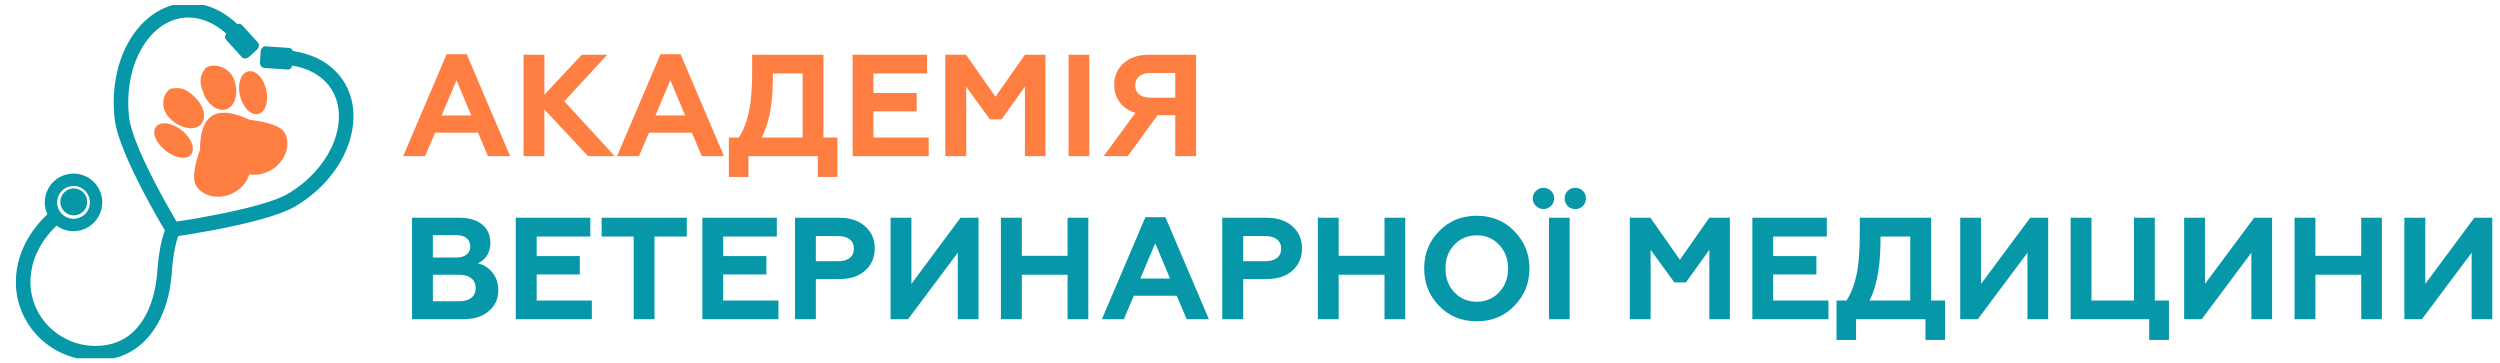 <svg width="276" height="40.05" viewBox="0 0 276 40.05" fill="none" xmlns="http://www.w3.org/2000/svg" xmlns:xlink="http://www.w3.org/1999/xlink">
	<desc>
			Created with Pixso.
	</desc>
	<defs>
		<clipPath id="clip30_339">
			<rect id="Frame" rx="0" width="39" height="39" transform="matrix(-1 0 0 1 40.761 0.55)" fill="white" fill-opacity="0"/>
		</clipPath>
	</defs>
	<path id="Академія ветеринарної медицини" d="M169.21 21.9C169.21 22.56 169.76 23.08 170.4 23.08C171.05 23.08 171.58 22.56 171.58 21.9C171.58 21.24 171.05 20.73 170.4 20.73C169.76 20.73 169.21 21.26 169.21 21.9ZM173.07 22.75C173.53 23.2 174.3 23.2 174.75 22.75C175.2 22.28 175.2 21.52 174.75 21.07C174.3 20.62 173.53 20.62 173.07 21.07C172.62 21.52 172.62 22.28 173.07 22.75ZM158.88 25.52C157.77 26.64 157.23 28.01 157.23 29.64C157.23 31.26 157.77 32.64 158.88 33.77C159.98 34.91 161.37 35.47 163.04 35.47C164.7 35.47 166.08 34.91 167.18 33.77C168.29 32.64 168.85 31.26 168.85 29.64C168.85 28.01 168.29 26.64 167.18 25.52C166.08 24.38 164.7 23.82 163.04 23.82C161.37 23.82 159.98 24.38 158.88 25.52ZM121.65 35.24L124.07 35.24L125.17 32.65L129.91 32.65L131.01 35.24L133.46 35.24L128.66 23.98L126.45 23.98L121.65 35.24ZM45.49 35.24L51.12 35.24C52.3 35.24 53.25 34.96 53.95 34.36C54.66 33.77 55.01 33 55.01 32.06C55.01 31.24 54.78 30.59 54.34 30.06C53.89 29.53 53.36 29.2 52.74 29.07C53.5 28.75 54.14 27.98 54.14 26.84C54.14 25.05 52.8 24.04 50.75 24.04L45.49 24.04L45.49 35.24ZM56.94 35.24L65.34 35.24L65.34 33.18L59.25 33.18L59.25 30.3L64.01 30.3L64.01 28.27L59.25 28.27L59.25 26.11L65.17 26.11L65.17 24.04L56.94 24.04L56.94 35.24ZM66.42 24.04L66.42 26.11L69.96 26.11L69.96 35.24L72.26 35.24L72.26 26.11L75.82 26.11L75.82 24.04L66.42 24.04ZM77.54 35.24L85.94 35.24L85.94 33.18L79.84 33.18L79.84 30.3L84.61 30.3L84.61 28.27L79.84 28.27L79.84 26.11L85.76 26.11L85.76 24.04L77.54 24.04L77.54 35.24ZM87.77 35.24L90.07 35.24L90.07 30.81L92.67 30.81C93.87 30.81 94.83 30.49 95.51 29.87C96.22 29.24 96.57 28.43 96.57 27.42C96.57 26.41 96.22 25.61 95.51 24.99C94.83 24.36 93.87 24.04 92.67 24.04L87.77 24.04L87.77 35.24ZM98.32 35.24L100.25 35.24L105.74 27.9L105.74 35.24L108.03 35.24L108.03 24.04L106.04 24.04L100.62 31.34L100.62 24.04L98.32 24.04L98.32 35.24ZM110.5 35.24L112.81 35.24L112.81 30.33L117.86 30.33L117.86 35.24L120.15 35.24L120.15 24.04L117.86 24.04L117.86 28.24L112.81 28.24L112.81 24.04L110.5 24.04L110.5 35.24ZM134.94 35.24L137.25 35.24L137.25 30.81L139.84 30.81C141.04 30.81 142 30.49 142.69 29.87C143.39 29.24 143.74 28.43 143.74 27.42C143.74 26.41 143.39 25.61 142.69 24.99C142 24.36 141.04 24.04 139.84 24.04L134.94 24.04L134.94 35.24ZM145.49 35.24L147.79 35.24L147.79 30.33L152.85 30.33L152.85 35.24L155.14 35.24L155.14 24.04L152.85 24.04L152.85 28.24L147.79 28.24L147.79 24.04L145.49 24.04L145.49 35.24ZM171.01 35.24L173.29 35.24L173.29 24.04L171.01 24.04L171.01 35.24ZM179.93 35.24L182.23 35.24L182.23 27.58L184.85 31.18L186.13 31.18L188.71 27.58L188.71 35.24L190.98 35.24L190.98 24.04L188.71 24.04L185.46 28.68L182.21 24.04L179.93 24.04L179.93 35.24ZM193.46 35.24L201.86 35.24L201.86 33.18L195.76 33.18L195.76 30.3L200.53 30.3L200.53 28.27L195.76 28.27L195.76 26.11L201.68 26.11L201.68 24.04L193.46 24.04L193.46 35.24ZM202.75 37.53L204.91 37.53L204.91 35.24L212.57 35.24L212.57 37.53L214.73 37.53L214.73 33.18L213.2 33.18L213.2 24.04L205.32 24.04L205.32 25.82C205.32 27.66 205.21 29.16 204.97 30.3C204.73 31.44 204.36 32.4 203.85 33.18L202.75 33.18L202.75 37.53ZM216.41 35.24L218.35 35.24L223.83 27.9L223.83 35.24L226.12 35.24L226.12 24.04L224.14 24.04L218.71 31.34L218.71 24.04L216.41 24.04L216.41 35.24ZM237.27 37.53L239.45 37.53L239.45 33.18L237.89 33.18L237.89 24.04L235.59 24.04L235.59 33.18L230.9 33.18L230.9 24.04L228.6 24.04L228.6 35.24L237.27 35.24L237.27 37.53ZM241.13 35.24L243.07 35.24L248.55 27.9L248.55 35.24L250.84 35.24L250.84 24.04L248.86 24.04L243.43 31.34L243.43 24.04L241.13 24.04L241.13 35.24ZM253.32 35.24L255.62 35.24L255.62 30.33L260.68 30.33L260.68 35.24L262.96 35.24L262.96 24.04L260.68 24.04L260.68 28.24L255.62 28.24L255.62 24.04L253.32 24.04L253.32 35.24ZM265.44 35.24L267.38 35.24L272.87 27.9L272.87 35.24L275.15 35.24L275.15 24.04L273.17 24.04L267.75 31.34L267.75 24.04L265.44 24.04L265.44 35.24ZM47.79 28.43L47.79 25.96L50.38 25.96C51.34 25.96 51.92 26.43 51.92 27.21C51.92 27.98 51.34 28.43 50.38 28.43L47.79 28.43ZM163.04 33.31C162.05 33.31 161.21 32.96 160.56 32.27C159.9 31.58 159.58 30.7 159.58 29.64C159.58 28.59 159.9 27.71 160.56 27.02C161.21 26.33 162.05 25.98 163.04 25.98C164.03 25.98 164.85 26.33 165.5 27.02C166.16 27.71 166.49 28.59 166.49 29.64C166.49 30.7 166.16 31.58 165.5 32.27C164.85 32.96 164.03 33.31 163.04 33.31ZM90.07 28.84L90.07 26.06L92.51 26.06C93.61 26.06 94.27 26.56 94.27 27.45C94.27 28.35 93.61 28.84 92.51 28.84L90.07 28.84ZM137.25 28.84L137.25 26.06L139.68 26.06C140.78 26.06 141.44 26.56 141.44 27.45C141.44 28.35 140.78 28.84 139.68 28.84L137.25 28.84ZM210.89 33.18L206.4 33.18C207.37 31.18 207.61 28.97 207.61 26.11L210.89 26.11L210.89 33.18ZM125.89 30.75L127.54 26.86L129.17 30.75L125.89 30.75ZM47.79 33.26L47.79 30.33L50.69 30.33C51.82 30.33 52.51 30.86 52.51 31.8C52.51 32.75 51.82 33.26 50.69 33.26L47.79 33.26Z" fill="#0698A8" fill-opacity="1" fill-rule="evenodd"/>
	<path id="Академія ветеринарної медицини" d="M44.51 17.24L46.93 17.24L48.03 14.65L52.77 14.65L53.87 17.24L56.32 17.24L51.52 5.98L49.31 5.98L44.51 17.24ZM68.12 17.24L70.54 17.24L71.64 14.65L76.38 14.65L77.48 17.24L79.93 17.24L75.13 5.98L72.92 5.98L68.12 17.24ZM57.8 17.24L60.1 17.24L60.1 12.08L64.92 17.24L67.86 17.24L62.3 11.18L67.05 6.04L64.23 6.04L60.1 10.46L60.1 6.04L57.8 6.04L57.8 17.24ZM80.47 19.53L82.63 19.53L82.63 17.24L90.29 17.24L90.29 19.53L92.45 19.53L92.45 15.18L90.91 15.18L90.91 6.04L83.04 6.04L83.04 7.82C83.04 9.66 82.93 11.16 82.69 12.3C82.45 13.44 82.08 14.4 81.57 15.18L80.47 15.18L80.47 19.53ZM94.13 17.24L102.53 17.24L102.53 15.18L96.43 15.18L96.43 12.3L101.2 12.3L101.2 10.27L96.43 10.27L96.43 8.11L102.35 8.11L102.35 6.04L94.13 6.04L94.13 17.24ZM104.36 17.24L106.67 17.24L106.67 9.58L109.29 13.18L110.57 13.18L113.15 9.58L113.15 17.24L115.42 17.24L115.42 6.04L113.15 6.04L109.9 10.68L106.65 6.04L104.36 6.04L104.36 17.24ZM117.97 17.24L120.26 17.24L120.26 6.04L117.97 6.04L117.97 17.24ZM121.84 17.24L124.5 17.24L127.79 12.72L129.75 12.72L129.75 17.24L132.05 17.24L132.05 6.04L126.87 6.04C125.68 6.04 124.74 6.35 124.05 6.97C123.36 7.58 123.01 8.38 123.01 9.36C123.01 10.84 123.87 12.01 125.35 12.46L121.84 17.24ZM129.75 10.78L126.99 10.78C125.95 10.78 125.33 10.3 125.33 9.42C125.33 8.57 125.95 8.06 126.99 8.06L129.75 8.06L129.75 10.78ZM88.61 15.18L84.11 15.18C85.09 13.18 85.33 10.97 85.33 8.11L88.61 8.11L88.61 15.18ZM48.75 12.75L50.4 8.86L52.03 12.75L48.75 12.75ZM72.36 12.75L74.01 8.86L75.64 12.75L72.36 12.75Z" fill="#FF7E42" fill-opacity="1" fill-rule="evenodd"/>
	<rect id="Frame" rx="0" width="39" height="39" transform="matrix(-1 0 0 1 40.761 0.55)" fill="#FFFFFF" fill-opacity="0"/>
	<g clip-path="url(#clip30_339)">
		<path id="Vector" d="M2.25 28.15C2.38 27.76 2.54 27.38 2.71 27.04C3.5 25.41 4.58 24.26 5.23 23.66C4.85 22.83 4.83 21.85 5.26 20.96C6.02 19.38 7.92 18.72 9.5 19.48C11.07 20.24 11.74 22.14 10.97 23.72C10.21 25.3 8.32 25.97 6.74 25.21C6.57 25.12 6.4 25.02 6.25 24.91C5.69 25.44 4.78 26.41 4.15 27.74C4.01 28.03 3.88 28.34 3.77 28.66C3.13 30.59 3.27 32.41 3.95 33.94C4.63 35.48 5.85 36.73 7.37 37.46C8.31 37.92 9.37 38.18 10.49 38.19C11.99 38.19 13.14 37.8 14.07 37.15C15.01 36.49 15.73 35.56 16.26 34.46C16.9 33.13 17.25 31.57 17.36 30.04C17.53 27.53 17.95 26.1 18.2 25.43C17.78 24.74 16.77 22.99 15.71 20.96C15.03 19.64 14.33 18.2 13.77 16.84C13.21 15.48 12.78 14.21 12.66 13.13C12.33 10.2 12.8 7.48 13.85 5.29C14.57 3.81 15.55 2.57 16.74 1.7C17.93 0.82 19.34 0.31 20.83 0.32C21.91 0.33 22.95 0.6 23.92 1.06C24.74 1.46 25.51 2 26.21 2.66C26.4 2.6 26.6 2.64 26.72 2.77L28.48 4.7C28.66 4.91 28.62 5.25 28.37 5.48L27.49 6.28C27.25 6.5 26.9 6.52 26.71 6.32L24.96 4.39C24.79 4.21 24.81 3.93 24.98 3.71C24.42 3.21 23.83 2.81 23.22 2.51C22.44 2.14 21.64 1.94 20.83 1.93C19.69 1.93 18.64 2.3 17.69 2.99C16.74 3.69 15.92 4.71 15.3 5.99C14.39 7.87 13.95 10.3 14.25 12.95C14.34 13.74 14.72 14.94 15.25 16.23C16.05 18.17 17.18 20.36 18.11 22.04C18.58 22.89 18.99 23.61 19.29 24.12C19.36 24.25 19.43 24.36 19.49 24.46C20.52 24.31 22.91 23.93 25.39 23.39C26.66 23.12 27.96 22.8 29.09 22.46C30.22 22.12 31.19 21.75 31.77 21.4C34.04 20.06 35.65 18.24 36.56 16.36C37.18 15.08 37.46 13.77 37.41 12.57C37.36 11.37 36.98 10.29 36.27 9.4C35.76 8.77 35.11 8.26 34.33 7.88L34.32 7.88C33.71 7.58 33.02 7.37 32.27 7.24C32.21 7.51 32 7.69 31.76 7.68L29.16 7.5C28.88 7.48 28.68 7.2 28.7 6.87L28.78 5.67C28.81 5.34 29.05 5.09 29.32 5.11L31.92 5.29C32.11 5.3 32.26 5.43 32.33 5.62C33.29 5.77 34.2 6.04 35.03 6.43C36 6.9 36.85 7.56 37.52 8.39C38.47 9.57 38.96 11.01 39.02 12.5C39.08 14 38.72 15.57 38 17.06C36.95 19.25 35.12 21.29 32.59 22.79C31.69 23.31 30.44 23.75 29.04 24.15C25.57 25.14 21.14 25.84 19.68 26.06C19.48 26.59 19.12 27.86 18.96 30.16C18.84 31.84 18.46 33.6 17.71 35.16C17.08 36.45 16.2 37.62 14.99 38.47C13.79 39.31 12.27 39.81 10.48 39.79C9.12 39.79 7.83 39.47 6.67 38.91C4.81 38.01 3.32 36.49 2.48 34.59C1.64 32.7 1.48 30.44 2.25 28.15ZM7.33 23.97C8.23 24.41 9.31 24.03 9.75 23.13C10.18 22.23 9.8 21.15 8.9 20.71C8 20.28 6.92 20.66 6.49 21.56C6.06 22.46 6.43 23.54 7.33 23.97ZM8.79 20.95C9.53 21.31 9.84 22.2 9.48 22.94C9.13 23.68 8.24 23.99 7.5 23.63C6.76 23.27 6.45 22.38 6.81 21.64C7.17 20.9 8.05 20.59 8.79 20.95Z" fill="#0698A8" fill-opacity="1" fill-rule="nonzero"/>
		<path id="Vector" d="M25.09 12.02C26.02 11.61 26.36 10.16 25.85 8.8C25.34 7.45 23.81 6.91 22.75 7.45C22.04 8.34 21.96 8.95 22.46 10.29C22.98 11.64 24.15 12.42 25.09 12.02ZM29.41 9.98C29.14 8.67 28.27 7.73 27.46 7.87C26.64 8 26.2 9.14 26.46 10.43C26.73 11.73 27.61 12.71 28.43 12.6C29.24 12.48 29.68 11.31 29.41 9.98ZM18.8 9.8C19.95 9.59 20.57 9.78 21.59 10.81C22.63 11.84 22.83 13.21 22.05 13.85C21.27 14.47 19.78 14.11 18.74 13.06C17.71 12.02 17.85 10.46 18.8 9.8ZM31.38 14.59C32.18 15.86 31.58 17.72 30.04 18.71C29.23 19.22 28.33 19.38 27.53 19.24C27.3 20.01 26.74 20.73 25.93 21.21C24.37 22.12 22.44 21.78 21.65 20.5C20.96 19.4 22.09 16.52 22.09 16.52C22.09 16.52 21.94 13.65 23.45 12.76C24.96 11.84 27.54 13.23 27.54 13.23C27.54 13.23 30.7 13.5 31.38 14.59ZM21.13 17.01C20.67 17.66 19.41 17.51 18.32 16.66C17.23 15.83 16.73 14.65 17.2 14.02C17.66 13.38 18.91 13.51 19.99 14.32C21.07 15.14 21.58 16.35 21.13 17.01Z" fill="#FF7E42" fill-opacity="1" fill-rule="evenodd"/>
	</g>
</svg>
